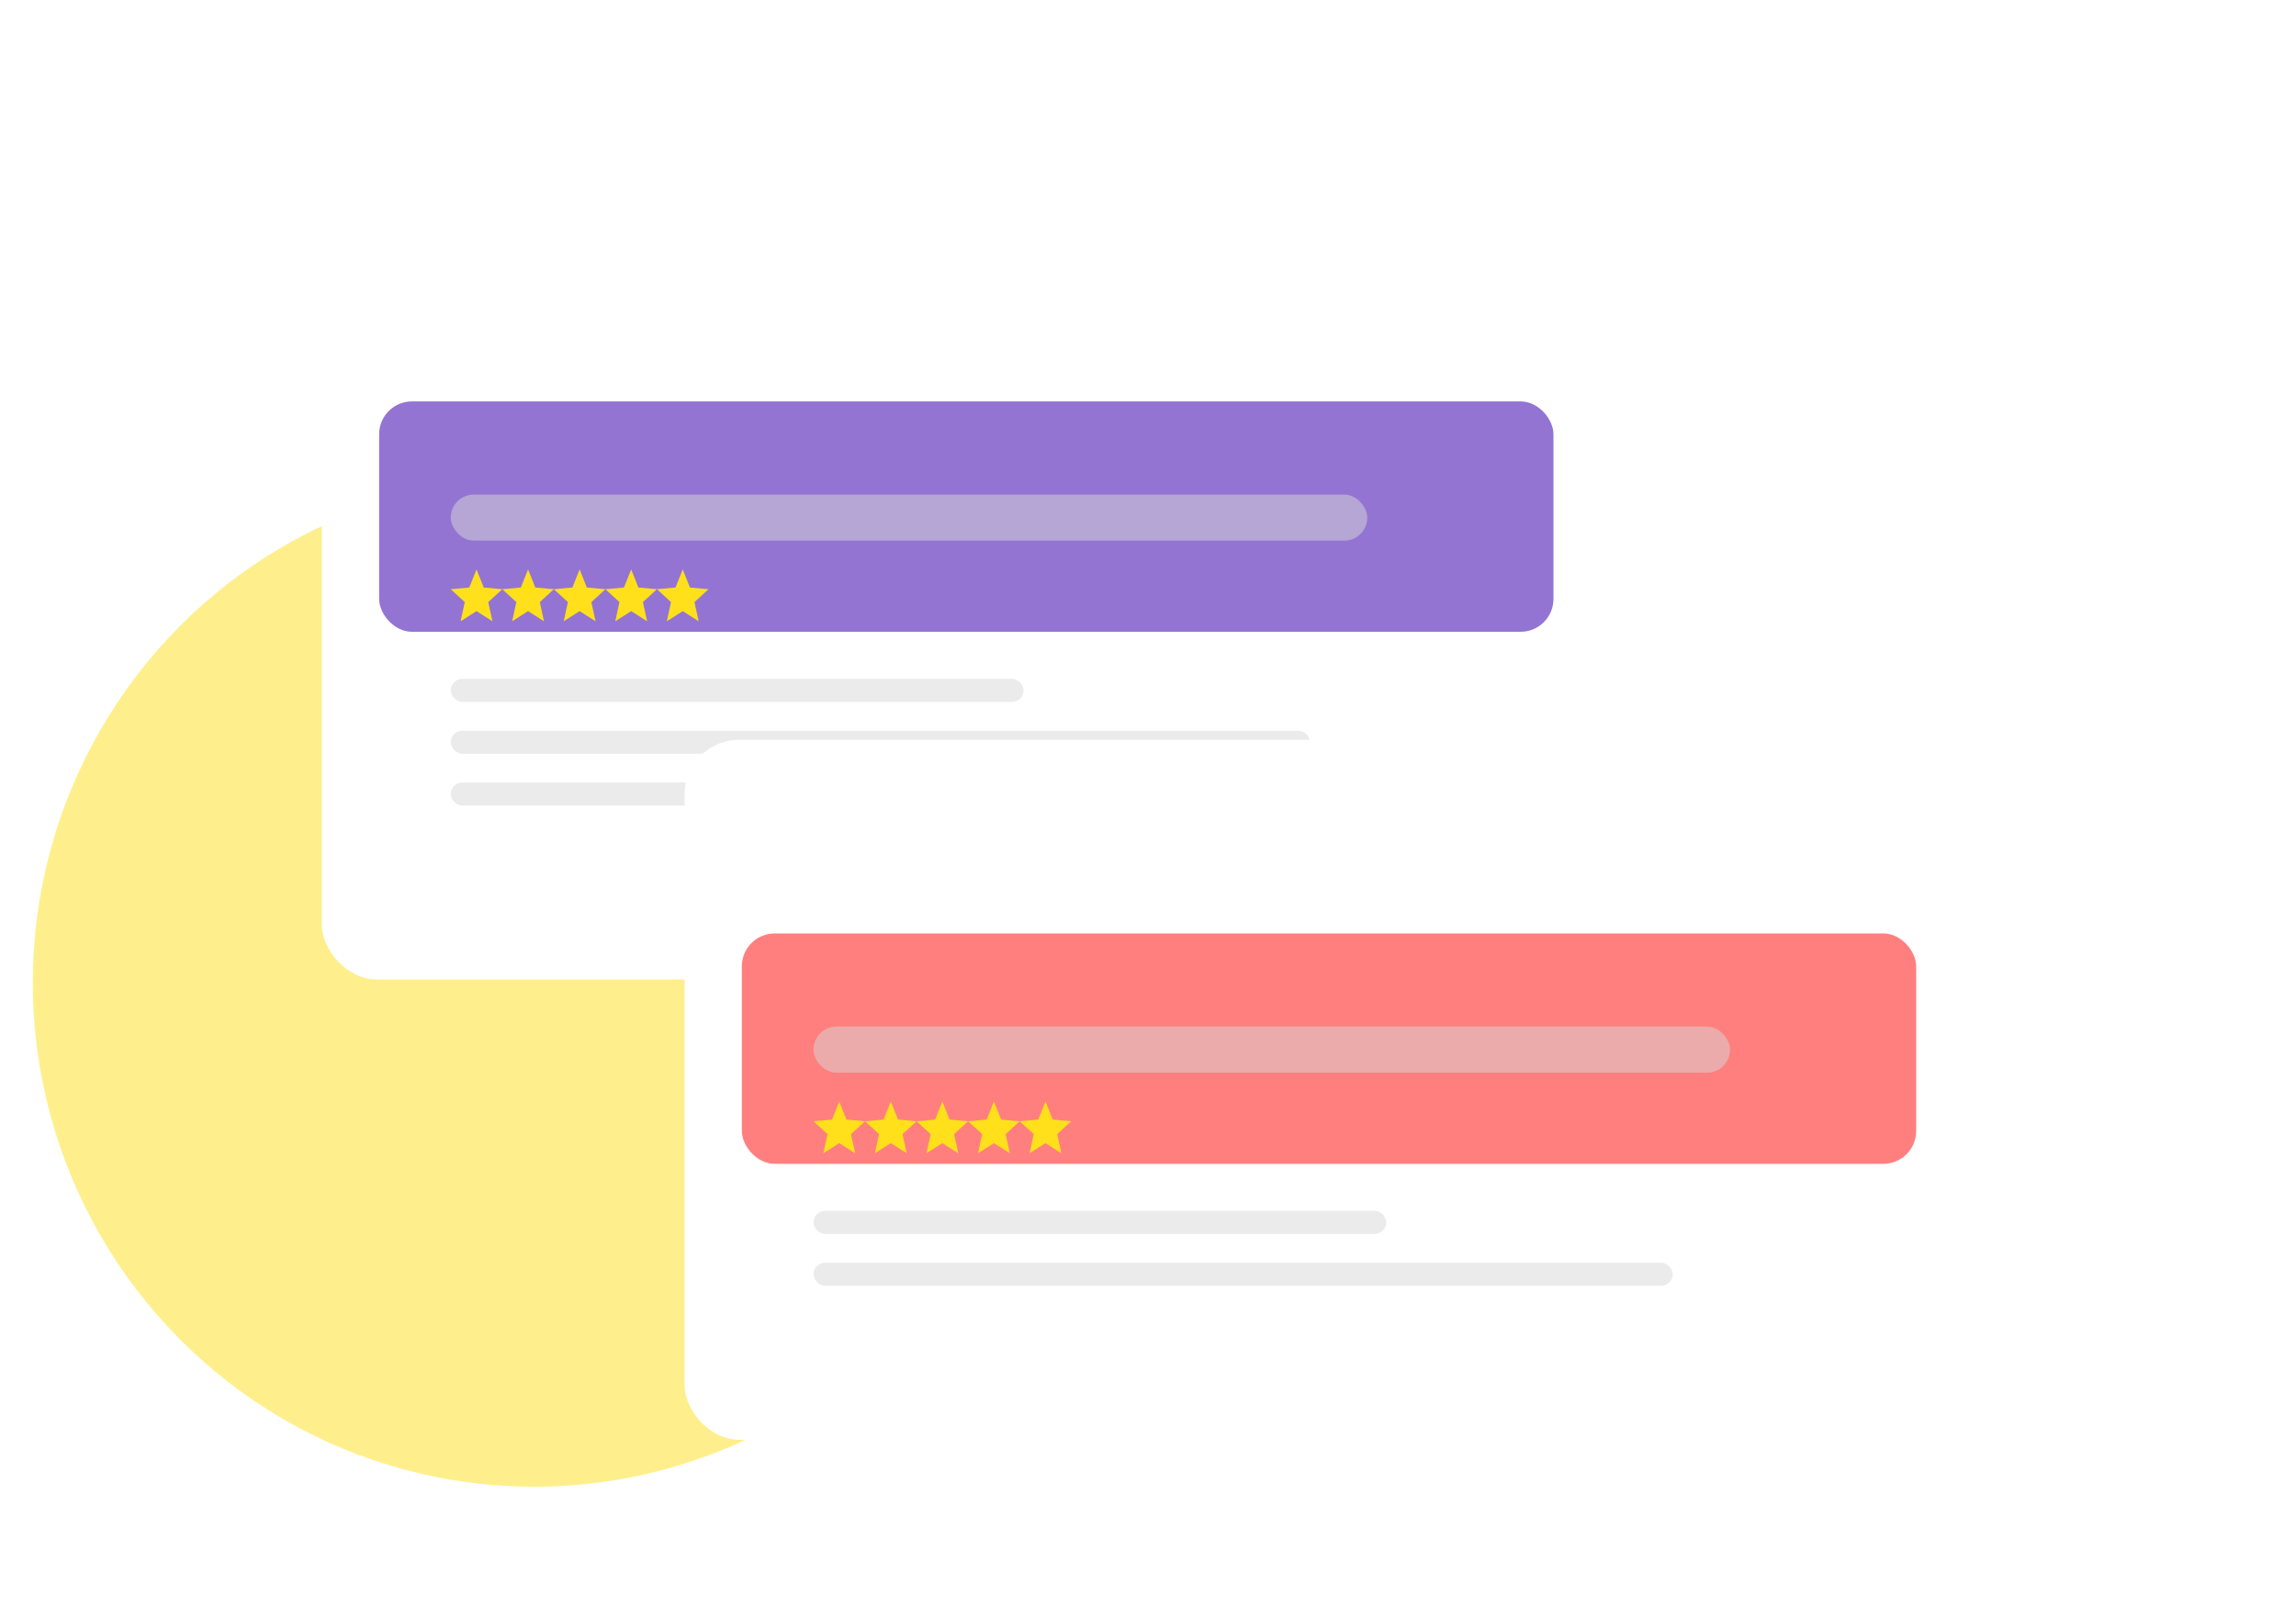 <svg width="420" height="294" viewBox="0 0 420 294" fill="none" xmlns="http://www.w3.org/2000/svg">
<ellipse opacity="0.5" cx="97.714" cy="179.787" rx="91.714" ry="92.213" fill="#FFE01A"/>
<g filter="url(#filter0_d_336_1320)">
<rect x="58.876" y="22" width="235.771" height="141.178" rx="10" fill="white"/>
</g>
<g opacity="0.7" filter="url(#filter1_dd_336_1320)">
<rect x="69.355" y="32.536" width="214.814" height="42.143" rx="6" fill="#6539C0"/>
</g>
<ellipse cx="90.312" cy="53.607" rx="13.098" ry="13.17" fill="white"/>
<rect opacity="0.5" x="110.745" y="55.714" width="27.406" height="3.161" rx="1.58" fill="white"/>
<rect opacity="0.5" x="110.745" y="48.339" width="44.535" height="3.161" rx="1.58" fill="white"/>
<rect opacity="0.5" x="82.453" y="124.196" width="104.787" height="4.214" rx="2.107" fill="#D9D9D9"/>
<rect opacity="0.5" x="82.453" y="133.678" width="157.181" height="4.214" rx="2.107" fill="#D9D9D9"/>
<rect opacity="0.5" x="82.453" y="143.161" width="125.745" height="4.214" rx="2.107" fill="#D9D9D9"/>
<rect opacity="0.5" x="82.453" y="90.482" width="167.66" height="8.429" rx="4.214" fill="#D9D9D9"/>
<path d="M84.256 113.661L85.022 110.155L82.453 107.797L85.848 107.485L87.168 104.178L88.488 107.485L91.883 107.797L89.314 110.155L90.08 113.661L87.168 111.802L84.256 113.661Z" fill="#FFE01A"/>
<path d="M93.688 113.661L94.454 110.155L91.884 107.797L95.279 107.485L96.6 104.178L97.92 107.485L101.315 107.797L98.745 110.155L99.511 113.661L96.6 111.802L93.688 113.661Z" fill="#FFE01A"/>
<path d="M103.119 113.661L103.885 110.155L101.315 107.797L104.71 107.485L106.03 104.178L107.351 107.485L110.746 107.797L108.176 110.155L108.942 113.661L106.03 111.802L103.119 113.661Z" fill="#FFE01A"/>
<path d="M112.549 113.661L113.315 110.155L110.745 107.797L114.14 107.485L115.461 104.178L116.781 107.485L120.176 107.797L117.606 110.155L118.373 113.661L115.461 111.802L112.549 113.661Z" fill="#FFE01A"/>
<path d="M121.98 113.661L122.746 110.155L120.177 107.797L123.572 107.485L124.892 104.178L126.212 107.485L129.607 107.797L127.037 110.155L127.804 113.661L124.892 111.802L121.98 113.661Z" fill="#FFE01A"/>
<g filter="url(#filter2_d_336_1320)">
<rect x="125.229" y="119.336" width="235.771" height="128.074" rx="10" fill="white"/>
</g>
<g opacity="0.5" filter="url(#filter3_dd_336_1320)">
<rect x="135.707" y="129.872" width="214.814" height="42.143" rx="6" fill="#FF0000"/>
</g>
<ellipse cx="156.665" cy="150.943" rx="13.098" ry="13.17" fill="white"/>
<rect opacity="0.5" x="177.098" y="153.05" width="27.406" height="3.161" rx="1.58" fill="white"/>
<rect opacity="0.5" x="177.098" y="145.675" width="44.535" height="3.161" rx="1.58" fill="white"/>
<rect opacity="0.5" x="148.806" y="221.532" width="104.787" height="4.214" rx="2.107" fill="#D9D9D9"/>
<rect opacity="0.5" x="148.806" y="231.015" width="157.181" height="4.214" rx="2.107" fill="#D9D9D9"/>
<rect opacity="0.5" x="148.806" y="187.818" width="167.66" height="8.429" rx="4.214" fill="#D9D9D9"/>
<path d="M150.61 210.997L151.376 207.491L148.806 205.133L152.201 204.821L153.521 201.515L154.842 204.821L158.237 205.133L155.667 207.491L156.433 210.997L153.521 209.138L150.61 210.997Z" fill="#FFE01A"/>
<path d="M160.04 210.997L160.807 207.491L158.237 205.133L161.632 204.821L162.952 201.515L164.273 204.821L167.668 205.133L165.098 207.491L165.864 210.997L162.952 209.138L160.04 210.997Z" fill="#FFE01A"/>
<path d="M169.471 210.997L170.238 207.491L167.668 205.133L171.063 204.821L172.383 201.515L173.703 204.821L177.099 205.133L174.529 207.491L175.295 210.997L172.383 209.138L169.471 210.997Z" fill="#FFE01A"/>
<path d="M178.902 210.997L179.668 207.491L177.098 205.133L180.493 204.821L181.814 201.515L183.134 204.821L186.529 205.133L183.959 207.491L184.726 210.997L181.814 209.138L178.902 210.997Z" fill="#FFE01A"/>
<path d="M188.333 210.997L189.099 207.491L186.529 205.133L189.924 204.821L191.245 201.515L192.565 204.821L195.96 205.133L193.39 207.491L194.156 210.997L191.245 209.138L188.333 210.997Z" fill="#FFE01A"/>
<defs>
<filter id="filter0_d_336_1320" x="28.876" y="8" width="295.771" height="201.178" filterUnits="userSpaceOnUse" color-interpolation-filters="sRGB">
<feFlood flood-opacity="0" result="BackgroundImageFix"/>
<feColorMatrix in="SourceAlpha" type="matrix" values="0 0 0 0 0 0 0 0 0 0 0 0 0 0 0 0 0 0 127 0" result="hardAlpha"/>
<feMorphology radius="10" operator="dilate" in="SourceAlpha" result="effect1_dropShadow_336_1320"/>
<feOffset dy="16"/>
<feGaussianBlur stdDeviation="10"/>
<feComposite in2="hardAlpha" operator="out"/>
<feColorMatrix type="matrix" values="0 0 0 0 0.004 0 0 0 0 0.063 0 0 0 0 0.239 0 0 0 0.1 0"/>
<feBlend mode="normal" in2="BackgroundImageFix" result="effect1_dropShadow_336_1320"/>
<feBlend mode="normal" in="SourceGraphic" in2="effect1_dropShadow_336_1320" result="shape"/>
</filter>
<filter id="filter1_dd_336_1320" x="0.782" y="0.054" width="351.959" height="179.288" filterUnits="userSpaceOnUse" color-interpolation-filters="sRGB">
<feFlood flood-opacity="0" result="BackgroundImageFix"/>
<feColorMatrix in="SourceAlpha" type="matrix" values="0 0 0 0 0 0 0 0 0 0 0 0 0 0 0 0 0 0 127 0" result="hardAlpha"/>
<feOffset dy="4.812"/>
<feGaussianBlur stdDeviation="2.406"/>
<feComposite in2="hardAlpha" operator="out"/>
<feColorMatrix type="matrix" values="0 0 0 0 0 0 0 0 0 0 0 0 0 0 0 0 0 0 0.03 0"/>
<feBlend mode="normal" in2="BackgroundImageFix" result="effect1_dropShadow_336_1320"/>
<feColorMatrix in="SourceAlpha" type="matrix" values="0 0 0 0 0 0 0 0 0 0 0 0 0 0 0 0 0 0 127 0" result="hardAlpha"/>
<feOffset dy="36.091"/>
<feGaussianBlur stdDeviation="34.286"/>
<feComposite in2="hardAlpha" operator="out"/>
<feColorMatrix type="matrix" values="0 0 0 0 0.038 0 0 0 0 0.029 0 0 0 0 0.146 0 0 0 0.14 0"/>
<feBlend mode="normal" in2="effect1_dropShadow_336_1320" result="effect2_dropShadow_336_1320"/>
<feBlend mode="normal" in="SourceGraphic" in2="effect2_dropShadow_336_1320" result="shape"/>
</filter>
<filter id="filter2_d_336_1320" x="95.229" y="105.336" width="295.771" height="188.074" filterUnits="userSpaceOnUse" color-interpolation-filters="sRGB">
<feFlood flood-opacity="0" result="BackgroundImageFix"/>
<feColorMatrix in="SourceAlpha" type="matrix" values="0 0 0 0 0 0 0 0 0 0 0 0 0 0 0 0 0 0 127 0" result="hardAlpha"/>
<feMorphology radius="10" operator="dilate" in="SourceAlpha" result="effect1_dropShadow_336_1320"/>
<feOffset dy="16"/>
<feGaussianBlur stdDeviation="10"/>
<feComposite in2="hardAlpha" operator="out"/>
<feColorMatrix type="matrix" values="0 0 0 0 0.004 0 0 0 0 0.063 0 0 0 0 0.239 0 0 0 0.1 0"/>
<feBlend mode="normal" in2="BackgroundImageFix" result="effect1_dropShadow_336_1320"/>
<feBlend mode="normal" in="SourceGraphic" in2="effect1_dropShadow_336_1320" result="shape"/>
</filter>
<filter id="filter3_dd_336_1320" x="67.135" y="97.39" width="351.959" height="179.288" filterUnits="userSpaceOnUse" color-interpolation-filters="sRGB">
<feFlood flood-opacity="0" result="BackgroundImageFix"/>
<feColorMatrix in="SourceAlpha" type="matrix" values="0 0 0 0 0 0 0 0 0 0 0 0 0 0 0 0 0 0 127 0" result="hardAlpha"/>
<feOffset dy="4.812"/>
<feGaussianBlur stdDeviation="2.406"/>
<feComposite in2="hardAlpha" operator="out"/>
<feColorMatrix type="matrix" values="0 0 0 0 0 0 0 0 0 0 0 0 0 0 0 0 0 0 0.03 0"/>
<feBlend mode="normal" in2="BackgroundImageFix" result="effect1_dropShadow_336_1320"/>
<feColorMatrix in="SourceAlpha" type="matrix" values="0 0 0 0 0 0 0 0 0 0 0 0 0 0 0 0 0 0 127 0" result="hardAlpha"/>
<feOffset dy="36.091"/>
<feGaussianBlur stdDeviation="34.286"/>
<feComposite in2="hardAlpha" operator="out"/>
<feColorMatrix type="matrix" values="0 0 0 0 0.038 0 0 0 0 0.029 0 0 0 0 0.146 0 0 0 0.14 0"/>
<feBlend mode="normal" in2="effect1_dropShadow_336_1320" result="effect2_dropShadow_336_1320"/>
<feBlend mode="normal" in="SourceGraphic" in2="effect2_dropShadow_336_1320" result="shape"/>
</filter>
</defs>
</svg>
